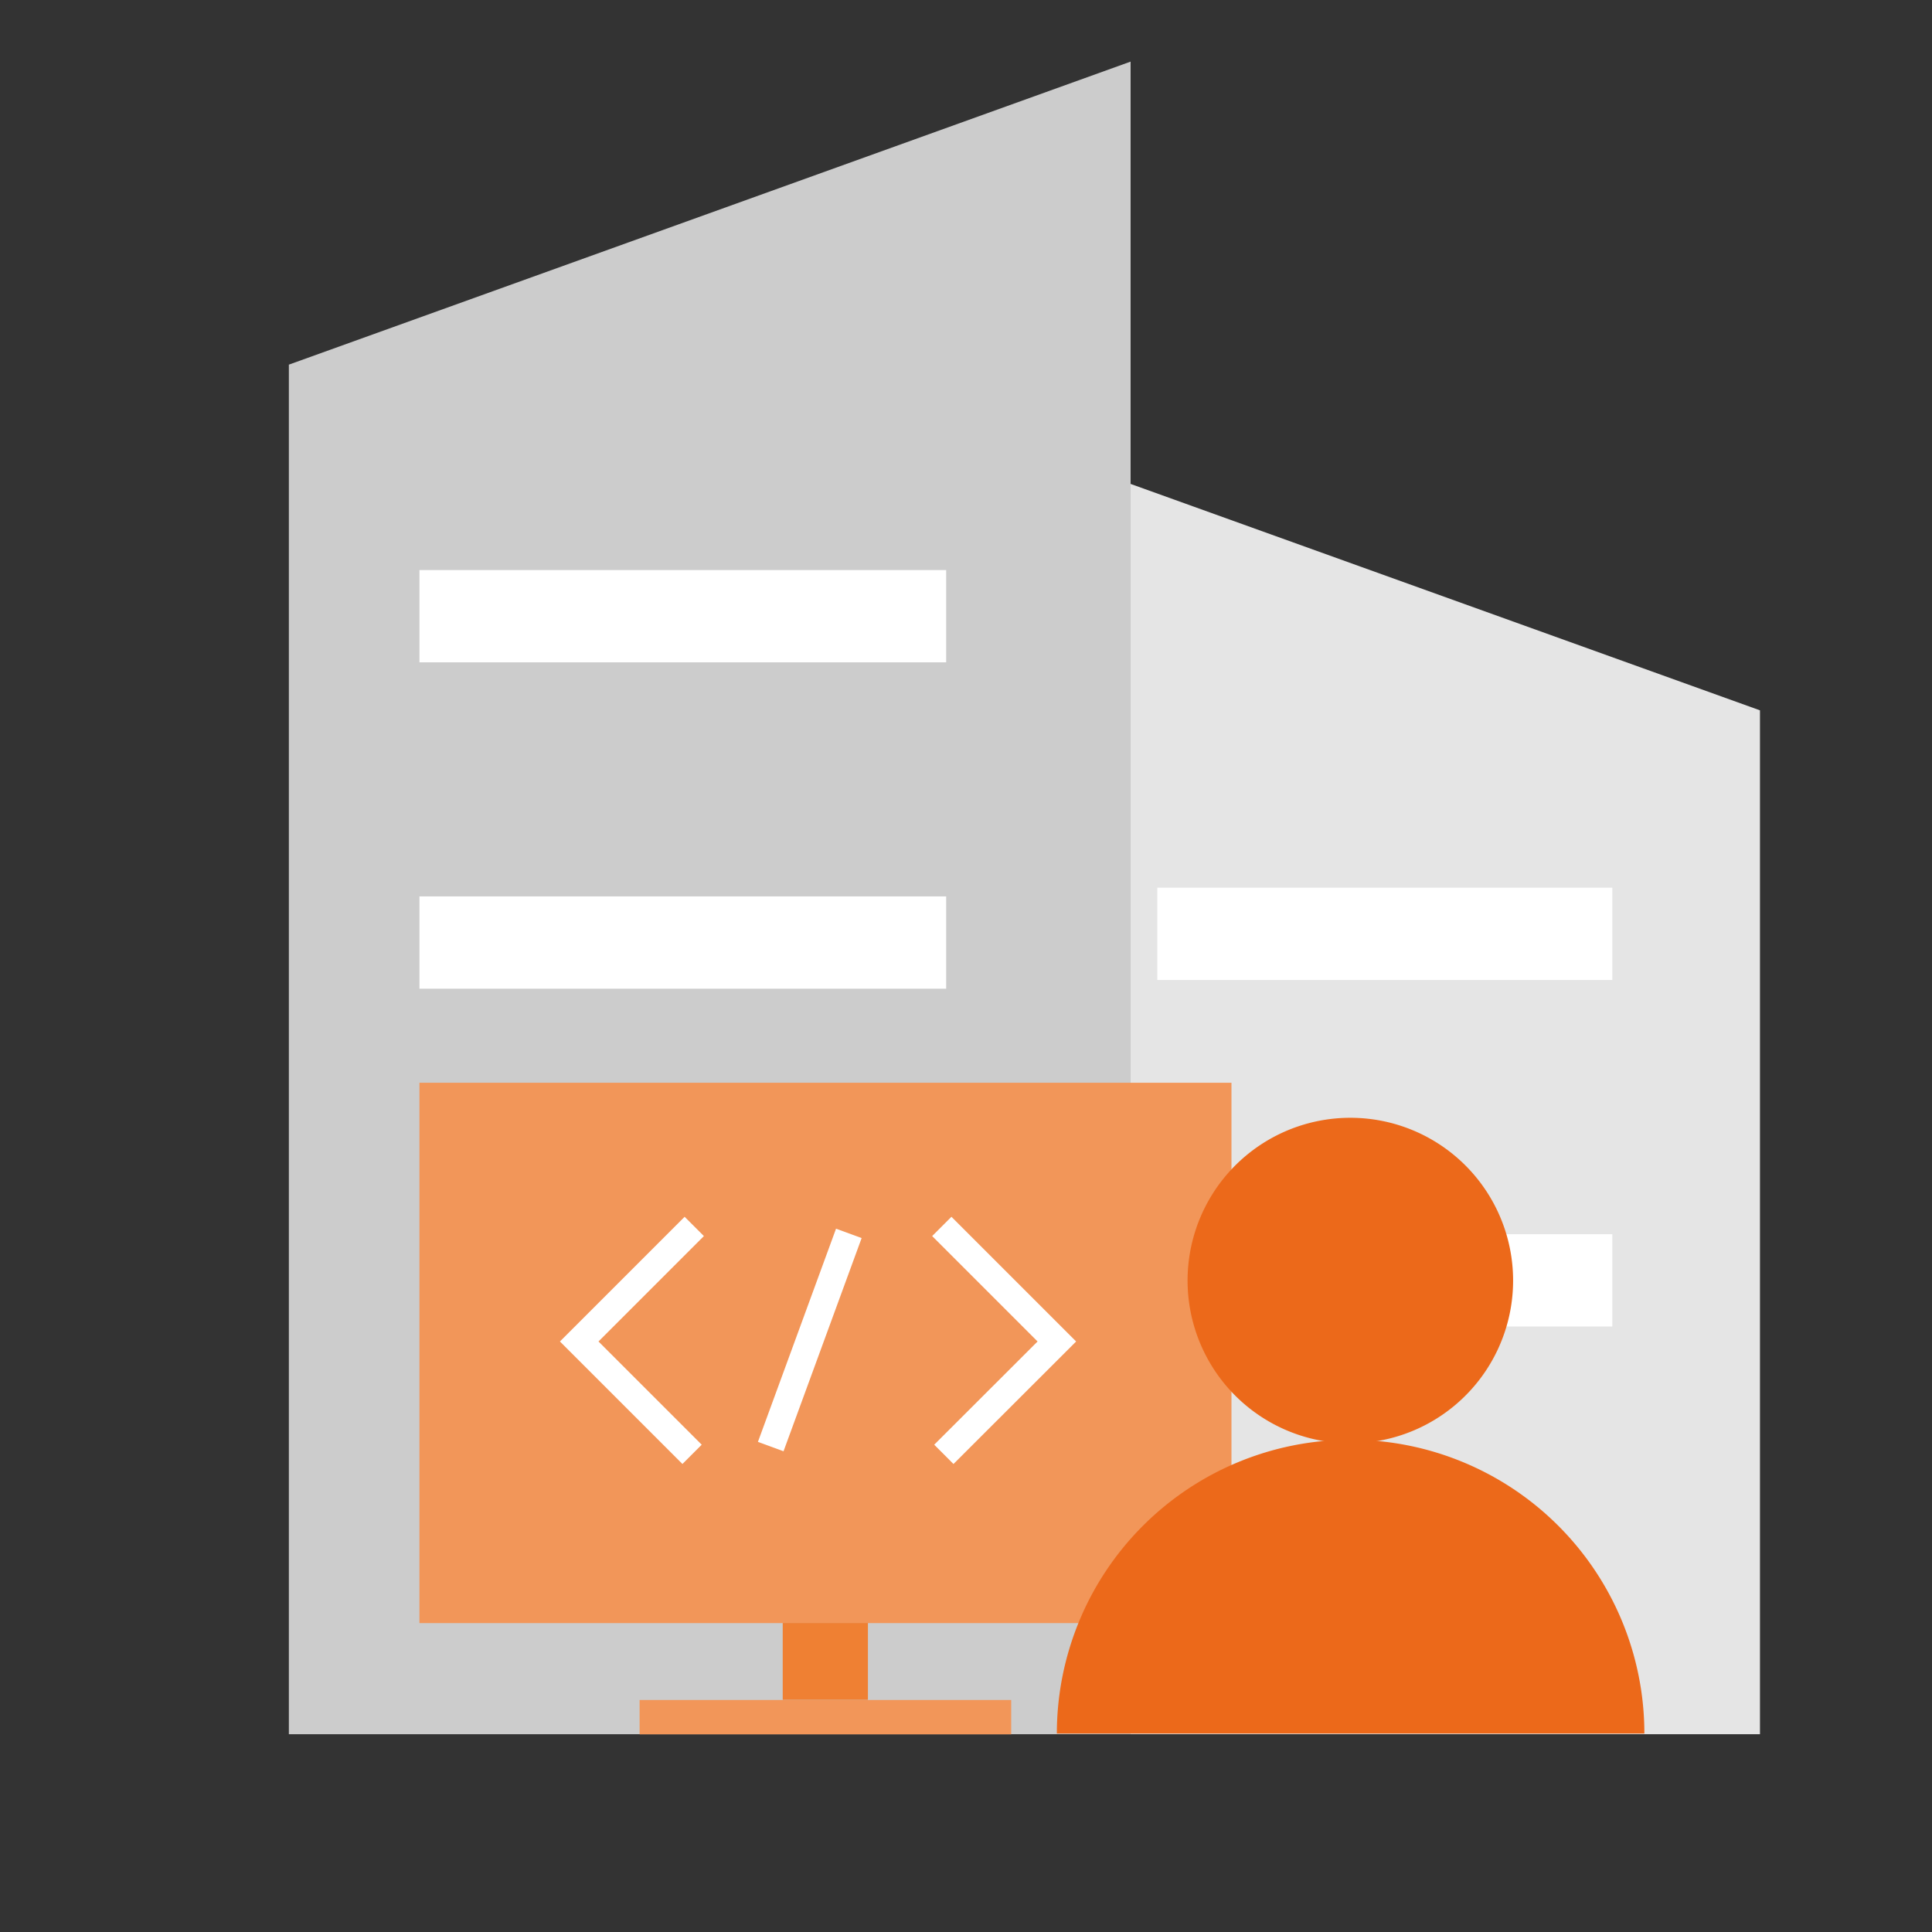 <svg id="图层_1" data-name="图层 1" xmlns="http://www.w3.org/2000/svg" viewBox="0 0 141.73 141.73"><rect x="0" y="0" width="141.73" height="141.73" fill="#333333" stroke="none"/><defs><style>.cls-1{fill:#ccc}.cls-3{fill:#fff}.cls-4{fill:#f29659}.cls-6{fill:none;stroke:#fff;stroke-miterlimit:10;stroke-width:2px}.cls-7{fill:#ec691a}</style></defs><path class="cls-1" d="M82.94 127.22H21.19V26.75L82.94 4.52v122.7z"/><path fill="#e5e5e5" d="M82.94 127.22h46.17V52.11L82.94 35.5v91.72z"/><path class="cls-3" d="M30.77 41.82h38.64v6.77H30.77z"/><path class="cls-1" d="M30.77 65.12h38.64v6.77H30.77z"/><path class="cls-3" d="M84.9 65.12h33.38v6.77H84.9zm0 25.42h33.38v6.77H84.9zM30.77 65.76h38.64v6.77H30.77z"/><path class="cls-4" d="M30.77 79.43h59.57v39.64H30.77z"/><path fill="#ef8033" d="M57.42 119.06h6.25v5.64h-6.25z"/><path class="cls-4" d="M46.92 124.71h27.26v2.52H46.92z"/><path class="cls-6" d="M50.93 89.97l-8.44 8.44 8.28 8.28m18.32-16.72l8.44 8.44-8.29 8.28"/><path class="cls-7" d="M62.27 90.48l-5.73 15.64"/><path class="cls-6" d="M62.27 90.48l-5.73 15.64"/><path class="cls-7" d="M111 93.92A11.94 11.94 0 1199.08 82 11.94 11.94 0 01111 93.92"/><path class="cls-7" d="M120.63 127.17a21.55 21.55 0 00-43.1 0z"/></svg>